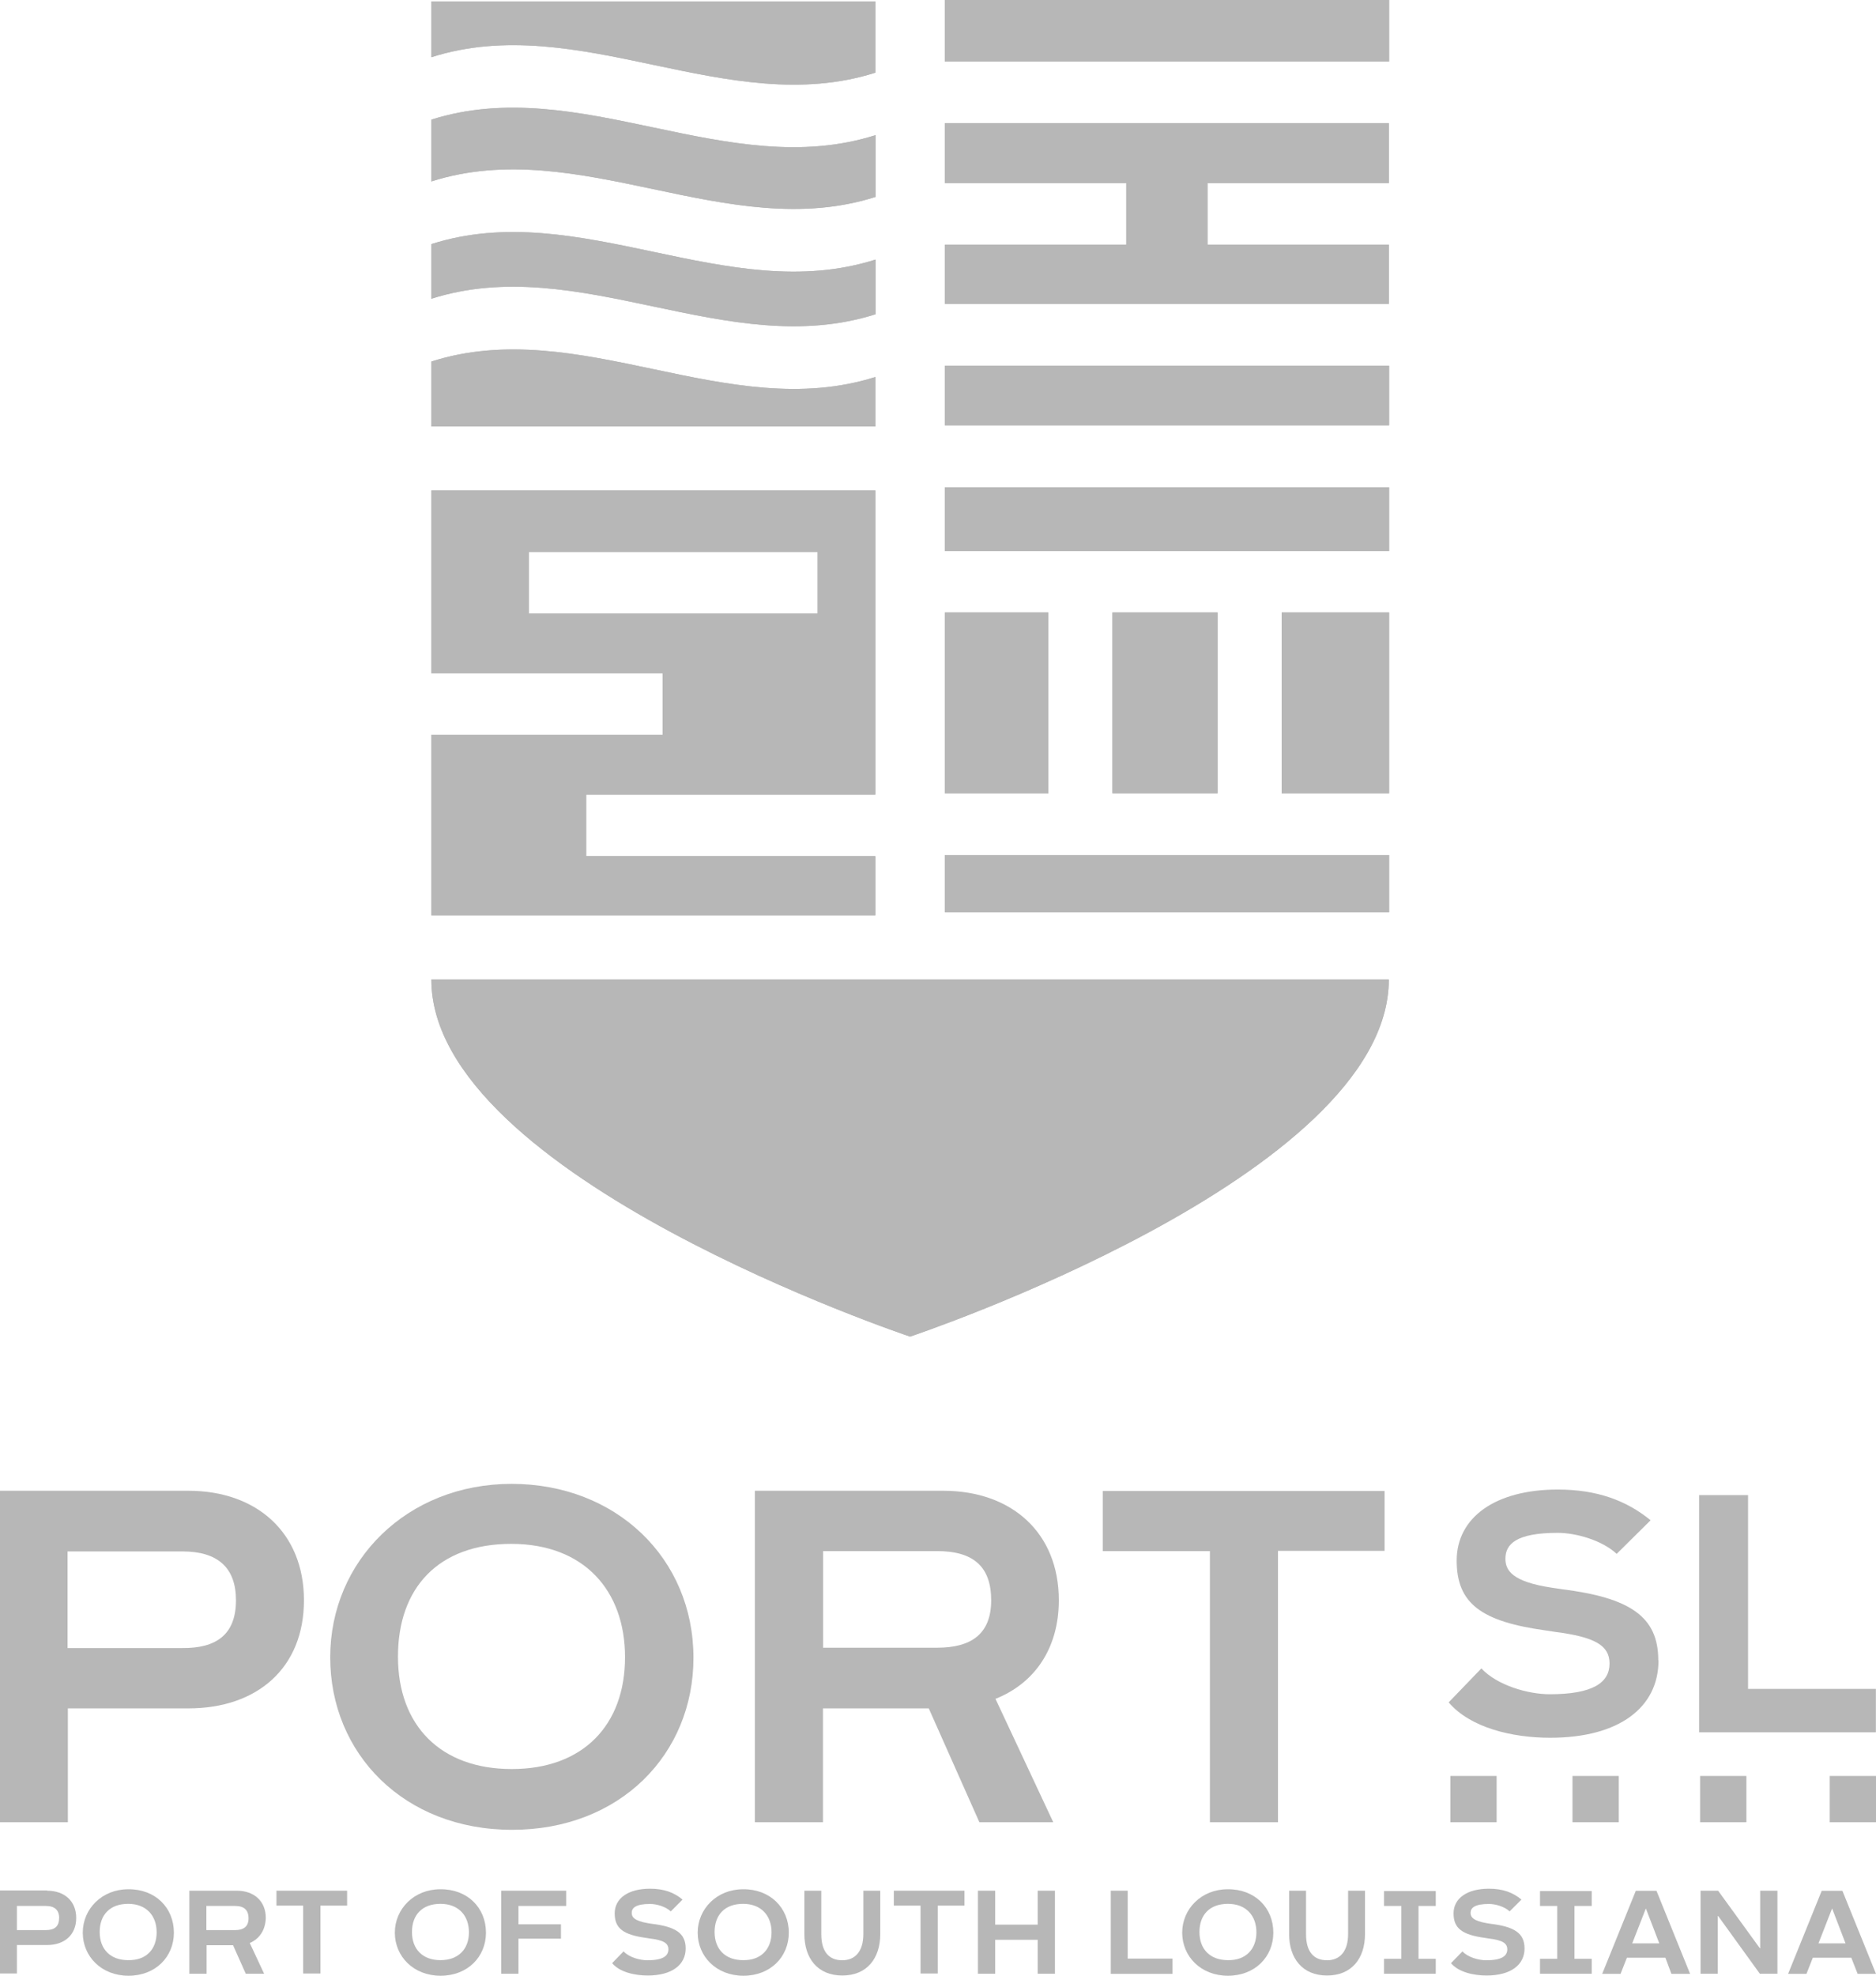 <svg xmlns="http://www.w3.org/2000/svg" id="Layer_2" data-name="Layer 2" viewBox="0 0 168.62 177.5"><defs><style>      .cls-1 {        fill: #b7b7b7;      }    </style></defs><g id="VECTOR"><g><g><g><g><g><g><path class="cls-1" d="M78.68,6.54V.13h-39.91v5.01c13.3-4.24,26.61,5.61,39.91,1.39Z"></path><path class="cls-1" d="M38.77,10.75v5.55c13.3-4.24,26.61,5.63,39.93,1.39v-5.55c-13.33,4.24-26.63-5.61-39.93-1.39Z"></path><path class="cls-1" d="M38.77,32.47v5.84h39.91v-4.44c-13.3,4.21-26.61-5.63-39.91-1.39Z"></path><path class="cls-1" d="M38.77,21.93v4.91c13.3-4.24,26.61,5.63,39.93,1.39v-4.91c-13.33,4.24-26.63-5.63-39.93-1.39Z"></path></g><g><rect class="cls-1" x="84.93" width="39.93" height="5.53"></rect><polygon class="cls-1" points="124.84 16.45 124.84 11.06 84.93 11.06 84.93 16.45 101.23 16.45 101.23 21.98 84.93 21.98 84.93 27.3 124.84 27.3 124.84 21.98 108.54 21.98 108.54 16.45 124.84 16.45"></polygon><rect class="cls-1" x="84.93" y="32.86" width="39.93" height="5.35"></rect></g><path class="cls-1" d="M38.77,88c0,17.72,43.03,32.08,43.03,32.08h0s43.03-14.36,43.03-32.08H38.77Z"></path><g><rect class="cls-1" x="99.99" y="55.02" width="9.45" height="16.25"></rect><rect class="cls-1" x="84.93" y="55.02" width="9.3" height="16.25"></rect><rect class="cls-1" x="115.2" y="55.02" width="9.66" height="16.25"></rect><rect class="cls-1" x="84.93" y="43.78" width="39.93" height="5.73"></rect><rect class="cls-1" x="84.93" y="76.82" width="39.93" height="5.14"></rect></g></g><path class="cls-1" d="M52.69,76.92v-5.53h25.99v-27.33h-39.91v16.43h20.79v5.53h-20.79v16.22h39.91v-5.32h-25.99ZM47.53,55.12v-5.53h25.96v5.53h-25.96Z"></path></g><g><path class="cls-1" d="M16.94,133.93c6.12,0,10.38,3.75,10.38,9.84s-4.21,9.71-10.38,9.71H6.1v10.23H0v-29.78h16.94ZM21.21,143.77c0-2.94-1.65-4.39-4.8-4.39H6.07v8.68h10.31c3,.03,4.83-1.16,4.83-4.29Z"></path><path class="cls-1" d="M62.33,148.94c0,8.65-6.59,15.45-16.3,15.45s-16.35-6.84-16.35-15.5,6.9-15.58,16.3-15.58,16.35,6.69,16.35,15.63ZM56.18,148.88c0-5.99-3.69-10.18-10.23-10.18s-10.18,3.95-10.18,10.13,3.82,10.1,10.23,10.1c6.41,0,10.18-3.95,10.18-10.05Z"></path><path class="cls-1" d="M89.48,152.63l5.19,11.08h-6.64l-4.55-10.23h-9.51v10.23h-6.12v-29.78h16.94c6.12,0,10.38,3.75,10.38,9.84,0,4.31-2.17,7.46-5.71,8.86ZM73.98,148.03h10.25c3.02,0,4.86-1.19,4.86-4.26s-1.65-4.42-4.86-4.42h-10.25v8.68Z"></path><path class="cls-1" d="M124.45,133.93v5.4h-9.58v24.38h-6.12v-24.36h-9.63v-5.4h25.34v-.03Z"></path></g><g><path class="cls-1" d="M149.07,149.17c0,4.21-3.51,6.95-9.74,6.95-3.41,0-7.18-.9-9.12-3.18l2.94-3.05c1.42,1.52,4.18,2.32,6.15,2.32,3.85,0,5.37-1.03,5.37-2.76,0-1.63-1.32-2.38-4.88-2.84l-.85-.13c-5.81-.8-8.01-2.43-8.01-6.28s3.44-6.38,9.09-6.38c3.51,0,6.17.98,8.34,2.76l-3.05,3.02c-1.32-1.24-3.69-1.89-5.3-1.89-3.72,0-4.7,1.01-4.7,2.32,0,1.03.57,2.07,4.18,2.61l.88.13c6.12.77,8.68,2.45,8.68,6.38Z"></path><path class="cls-1" d="M152.73,134.32h4.39v17.41h11.49v3.9h-15.89v-21.31Z"></path></g><g><rect class="cls-1" x="130.36" y="159.55" width="4.16" height="4.16"></rect><rect class="cls-1" x="141.34" y="159.55" width="4.16" height="4.16"></rect><rect class="cls-1" x="152.81" y="159.55" width="4.16" height="4.16"></rect><rect class="cls-1" x="164.46" y="159.55" width="4.16" height="4.16"></rect></g></g><g><path class="cls-1" d="M4.24,169.86c1.55,0,2.61.93,2.61,2.45s-1.06,2.43-2.61,2.43H1.52v2.56H0v-7.46h4.24v.03ZM5.32,172.34c0-.75-.41-1.11-1.21-1.11H1.52v2.17h2.58c.75,0,1.21-.28,1.21-1.06Z"></path><path class="cls-1" d="M15.63,173.63c0,2.17-1.65,3.87-4.08,3.87s-4.11-1.73-4.11-3.87,1.73-3.9,4.08-3.9c2.43-.03,4.11,1.65,4.11,3.9ZM14.08,173.6c0-1.5-.93-2.56-2.56-2.56s-2.56.98-2.56,2.53.96,2.53,2.56,2.53c1.63.03,2.56-.98,2.56-2.51Z"></path><path class="cls-1" d="M22.45,174.56l1.29,2.76h-1.65l-1.14-2.56h-2.38v2.56h-1.55v-7.46h4.26c1.55,0,2.61.93,2.61,2.45-.03,1.08-.57,1.89-1.45,2.25ZM18.55,173.4h2.58c.75,0,1.21-.31,1.21-1.06s-.41-1.11-1.21-1.11h-2.58v2.17Z"></path><path class="cls-1" d="M31.2,169.86v1.34h-2.4v6.1h-1.55v-6.1h-2.4v-1.34h6.35Z"></path><path class="cls-1" d="M43.68,173.63c0,2.17-1.65,3.87-4.08,3.87s-4.11-1.73-4.11-3.87,1.73-3.9,4.08-3.9c2.43-.03,4.11,1.65,4.11,3.9ZM42.15,173.6c0-1.5-.93-2.56-2.56-2.56s-2.56.98-2.56,2.53.96,2.53,2.56,2.53,2.56-.98,2.56-2.51Z"></path><path class="cls-1" d="M46.6,171.23v1.65h3.82v1.29h-3.82v3.15h-1.55v-7.46h5.84v1.37h-4.29Z"></path><path class="cls-1" d="M61.63,175.05c0,1.47-1.24,2.43-3.41,2.43-1.19,0-2.53-.31-3.2-1.11l1.03-1.06c.49.54,1.47.8,2.14.8,1.34,0,1.89-.36,1.89-.98,0-.57-.46-.83-1.7-.98l-.31-.05c-2.04-.28-2.82-.85-2.82-2.2s1.21-2.22,3.18-2.22c1.24,0,2.17.34,2.92.98l-1.06,1.06c-.46-.44-1.29-.67-1.86-.67-1.29,0-1.65.36-1.65.8,0,.36.21.72,1.47.93l.31.05c2.17.26,3.07.85,3.07,2.22Z"></path><path class="cls-1" d="M70.9,173.63c0,2.17-1.65,3.87-4.08,3.87s-4.11-1.73-4.11-3.87,1.73-3.9,4.08-3.9c2.4-.03,4.11,1.65,4.11,3.9ZM69.35,173.6c0-1.5-.93-2.56-2.56-2.56s-2.56.98-2.56,2.53.96,2.53,2.56,2.53c1.6.03,2.56-.98,2.56-2.51Z"></path><path class="cls-1" d="M79.12,169.86v3.9c0,2.17-1.19,3.72-3.41,3.72s-3.41-1.55-3.41-3.72v-3.9h1.52v3.9c0,1.6.7,2.35,1.89,2.35,1.11,0,1.89-.75,1.89-2.35v-3.9h1.52Z"></path><path class="cls-1" d="M86.69,169.86v1.34h-2.4v6.1h-1.55v-6.1h-2.4v-1.34h6.35Z"></path><path class="cls-1" d="M94.82,169.86v7.46h-1.55v-3.05h-3.82v3.05h-1.55v-7.46h1.55v3.05h3.82v-3.05h1.55Z"></path><path class="cls-1" d="M99.81,169.86h1.55v6.1h4.03v1.37h-5.55v-7.46h-.03Z"></path><path class="cls-1" d="M114.45,173.63c0,2.17-1.65,3.87-4.08,3.87s-4.11-1.73-4.11-3.87,1.73-3.9,4.08-3.9c2.43-.03,4.11,1.65,4.11,3.9ZM112.93,173.6c0-1.5-.93-2.56-2.56-2.56s-2.56.98-2.56,2.53.96,2.53,2.56,2.53c1.6.03,2.56-.98,2.56-2.51Z"></path><path class="cls-1" d="M122.69,169.86v3.9c0,2.17-1.19,3.72-3.41,3.72s-3.41-1.55-3.41-3.72v-3.9h1.52v3.9c0,1.6.7,2.35,1.89,2.35,1.11,0,1.89-.75,1.89-2.35v-3.9h1.52Z"></path><path class="cls-1" d="M127.5,171.23v4.75h1.55v1.34h-4.65v-1.34h1.55v-4.75h-1.55v-1.34h4.65v1.34h-1.55Z"></path><path class="cls-1" d="M137.03,175.05c0,1.47-1.24,2.43-3.41,2.43-1.19,0-2.53-.31-3.2-1.11l1.03-1.06c.49.54,1.47.8,2.14.8,1.34,0,1.89-.36,1.89-.98,0-.57-.46-.83-1.7-.98l-.31-.05c-2.04-.28-2.82-.85-2.82-2.2s1.21-2.22,3.18-2.22c1.24,0,2.17.34,2.92.98l-1.06,1.06c-.46-.44-1.29-.67-1.86-.67-1.29,0-1.65.36-1.65.8,0,.36.21.72,1.47.93l.31.05c2.17.26,3.07.85,3.07,2.22Z"></path><path class="cls-1" d="M141.52,171.23v4.75h1.55v1.34h-4.65v-1.34h1.55v-4.75h-1.55v-1.34h4.65v1.34h-1.55Z"></path><path class="cls-1" d="M149.69,175.88h-3.46l-.57,1.45h-1.65l3.02-7.46h1.86l3.02,7.46h-1.68l-.54-1.45ZM149.14,174.59l-1.19-3.1h-.03l-1.21,3.1h2.43Z"></path><path class="cls-1" d="M159.76,169.86v7.46h-1.58l-3.75-5.19h-.03v5.19h-1.55v-7.46h1.58l3.75,5.17h.03v-5.17h1.55Z"></path><path class="cls-1" d="M166.4,175.88h-3.46l-.57,1.45h-1.65l3.02-7.46h1.86l3.02,7.46h-1.65l-.57-1.45ZM165.88,174.59l-1.19-3.1h-.03l-1.21,3.1h2.43Z"></path></g></g><g><g><g><path class="cls-1" d="M78.68,6.54V.13h-39.91v5.01c13.3-4.24,26.61,5.61,39.91,1.39Z"></path><path class="cls-1" d="M38.77,10.75v5.55c13.3-4.24,26.61,5.63,39.93,1.39v-5.55c-13.33,4.24-26.63-5.61-39.93-1.39Z"></path><path class="cls-1" d="M38.77,32.47v5.84h39.91v-4.44c-13.3,4.21-26.61-5.63-39.91-1.39Z"></path><path class="cls-1" d="M38.77,21.93v4.91c13.3-4.24,26.61,5.63,39.93,1.39v-4.91c-13.33,4.24-26.63-5.63-39.93-1.39Z"></path></g><g><rect class="cls-1" x="84.93" width="39.93" height="5.53"></rect><polygon class="cls-1" points="124.84 16.45 124.84 11.06 84.93 11.06 84.93 16.45 101.23 16.45 101.23 21.98 84.93 21.98 84.93 27.3 124.84 27.3 124.84 21.98 108.54 21.98 108.54 16.45 124.84 16.45"></polygon><rect class="cls-1" x="84.93" y="32.86" width="39.93" height="5.35"></rect></g><path class="cls-1" d="M38.77,88c0,17.72,43.03,32.08,43.03,32.08h0s43.03-14.36,43.03-32.08H38.77Z"></path><g><rect class="cls-1" x="99.99" y="55.02" width="9.45" height="16.25"></rect><rect class="cls-1" x="84.93" y="55.02" width="9.3" height="16.25"></rect><rect class="cls-1" x="115.2" y="55.02" width="9.66" height="16.25"></rect><rect class="cls-1" x="84.93" y="43.78" width="39.93" height="5.73"></rect><rect class="cls-1" x="84.93" y="76.82" width="39.93" height="5.14"></rect></g></g><path class="cls-1" d="M52.69,76.92v-5.53h25.99v-27.33h-39.91v16.43h20.79v5.53h-20.79v16.22h39.91v-5.32h-25.99ZM47.53,55.12v-5.53h25.96v5.53h-25.96Z"></path></g></g></g></svg>